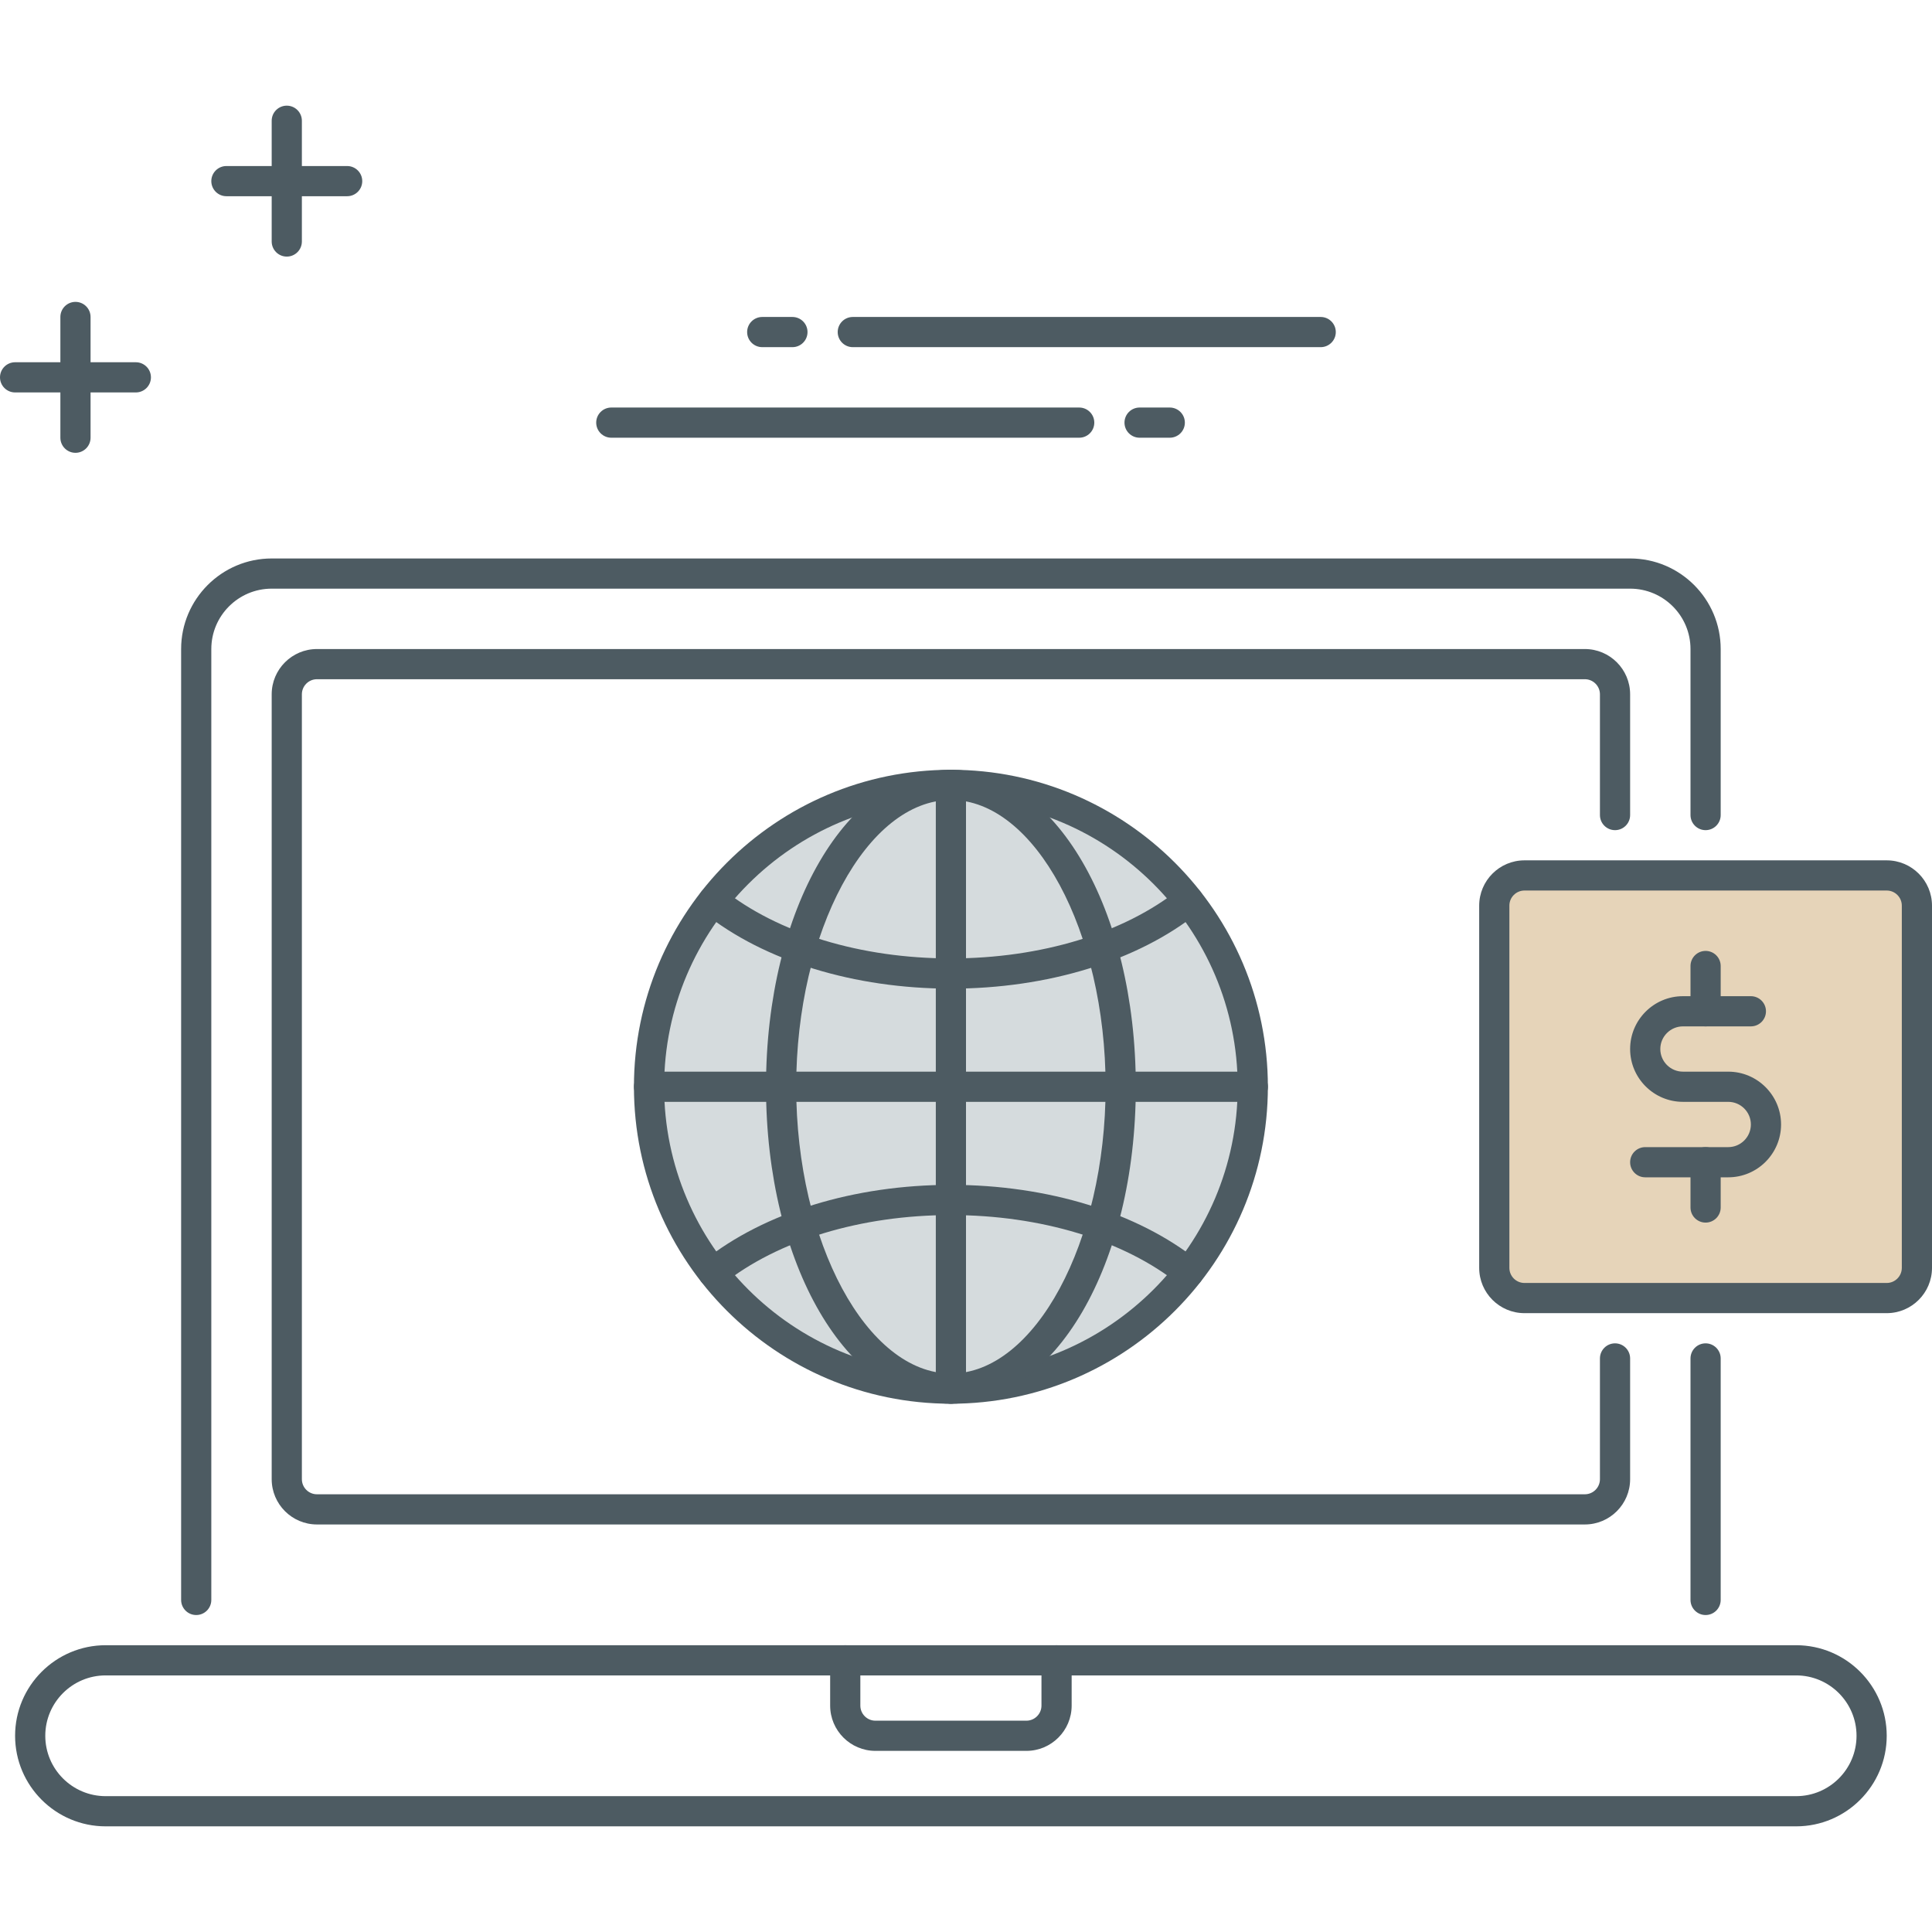 <?xml version="1.0" encoding="UTF-8"?>
<svg xmlns="http://www.w3.org/2000/svg" width="64" height="64" viewBox="0 0 64 64" fill="none">
  <path d="M38.75 14.5H37.75C37.474 14.5 37.25 14.276 37.25 14C37.25 13.724 37.474 13.5 37.75 13.5H38.75C39.026 13.5 39.25 13.724 39.25 14C39.25 14.276 39.026 14.5 38.75 14.5Z" fill="#4D5B62"></path>
  <path d="M35.75 14.5H20.25C19.974 14.5 19.75 14.276 19.75 14C19.75 13.724 19.974 13.5 20.25 13.5H35.75C36.026 13.5 36.25 13.724 36.25 14C36.25 14.276 36.026 14.5 35.75 14.5Z" fill="#4D5B62"></path>
  <path d="M26.25 11.5H25.25C24.974 11.5 24.75 11.276 24.75 11C24.75 10.724 24.974 10.5 25.25 10.5H26.25C26.526 10.5 26.75 10.724 26.75 11C26.75 11.276 26.526 11.5 26.25 11.5Z" fill="#4D5B62"></path>
  <path d="M43.75 11.5H28.25C27.974 11.5 27.75 11.276 27.75 11C27.75 10.724 27.974 10.5 28.25 10.5H43.75C44.026 10.5 44.25 10.724 44.25 11C44.25 11.276 44.026 11.5 43.75 11.5Z" fill="#4D5B62"></path>
  <path d="M59.5 60.5H3.5C1.846 60.5 0.5 59.154 0.5 57.5C0.5 55.846 1.846 54.5 3.5 54.5H59.5C61.154 54.5 62.5 55.846 62.5 57.5C62.5 59.154 61.154 60.5 59.5 60.5ZM3.5 55.5C2.397 55.5 1.5 56.397 1.5 57.5C1.5 58.603 2.397 59.5 3.5 59.5H59.5C60.603 59.5 61.5 58.603 61.5 57.5C61.5 56.397 60.603 55.5 59.5 55.5H3.5Z" fill="#4D5B62"></path>
  <path d="M34 58H29C28.173 58 27.5 57.327 27.5 56.5V55C27.5 54.724 27.724 54.5 28 54.5C28.276 54.5 28.5 54.724 28.5 55V56.5C28.5 56.776 28.724 57 29 57H34C34.275 57 34.5 56.776 34.5 56.5V55C34.5 54.724 34.724 54.5 35 54.5C35.276 54.5 35.5 54.724 35.5 55V56.5C35.5 57.327 34.827 58 34 58Z" fill="#4D5B62"></path>
  <path d="M56.5 53.5C56.224 53.5 56 53.276 56 53V45C56 44.724 56.224 44.5 56.5 44.5C56.776 44.5 57 44.724 57 45V53C57 53.276 56.776 53.5 56.5 53.5Z" fill="#4D5B62"></path>
  <path d="M6.5 53.5C6.224 53.5 6 53.276 6 53V21.5C6 19.846 7.346 18.5 9 18.5H54C55.654 18.5 57 19.846 57 21.5V27C57 27.276 56.776 27.5 56.5 27.5C56.224 27.5 56 27.276 56 27V21.5C56 20.397 55.103 19.5 54 19.5H9C7.897 19.5 7 20.397 7 21.5V53C7 53.276 6.776 53.5 6.5 53.5Z" fill="#4D5B62"></path>
  <path d="M62.5 43H50.5C49.948 43 49.5 42.552 49.5 42V30C49.5 29.448 49.948 29 50.5 29H62.5C63.052 29 63.5 29.448 63.5 30V42C63.5 42.552 63.052 43 62.5 43Z" fill="#E6D4B9"></path>
  <path d="M62.5 43.5H50.5C49.673 43.5 49 42.827 49 42V30C49 29.173 49.673 28.5 50.5 28.5H62.5C63.327 28.5 64 29.173 64 30V42C64 42.827 63.327 43.5 62.5 43.5ZM50.5 29.5C50.225 29.5 50 29.724 50 30V42C50 42.276 50.225 42.5 50.5 42.5H62.5C62.775 42.5 63 42.276 63 42V30C63 29.724 62.775 29.5 62.5 29.5H50.5Z" fill="#4D5B62"></path>
  <path d="M52.5 50.5H10.5C9.673 50.5 9 49.827 9 49V23C9 22.173 9.673 21.5 10.5 21.5H52.5C53.327 21.5 54 22.173 54 23V27C54 27.276 53.776 27.5 53.5 27.5C53.224 27.5 53 27.276 53 27V23C53 22.724 52.775 22.5 52.5 22.5H10.5C10.224 22.5 10 22.724 10 23V49C10 49.276 10.224 49.5 10.5 49.5H52.5C52.775 49.5 53 49.276 53 49V45C53 44.724 53.224 44.5 53.5 44.5C53.776 44.5 54 44.724 54 45V49C54 49.827 53.327 50.5 52.5 50.5Z" fill="#4D5B62"></path>
  <path d="M56.5 34C56.224 34 56 33.776 56 33.5V32C56 31.724 56.224 31.5 56.5 31.5C56.776 31.5 57 31.724 57 32V33.5C57 33.776 56.776 34 56.5 34Z" fill="#4D5B62"></path>
  <path d="M56.5 40.5C56.224 40.5 56 40.276 56 40V38.5C56 38.224 56.224 38 56.5 38C56.776 38 57 38.224 57 38.5V40C57 40.276 56.776 40.5 56.5 40.5Z" fill="#4D5B62"></path>
  <path d="M57.25 39H54.5C54.224 39 54 38.776 54 38.5C54 38.224 54.224 38 54.5 38H57.25C57.663 38 58 37.664 58 37.25C58 36.836 57.663 36.5 57.25 36.5H55.75C54.785 36.5 54 35.715 54 34.75C54 33.785 54.785 33 55.75 33H58C58.276 33 58.5 33.224 58.5 33.5C58.5 33.776 58.276 34 58 34H55.75C55.337 34 55 34.336 55 34.75C55 35.164 55.337 35.5 55.75 35.5H57.25C58.215 35.5 59 36.285 59 37.25C59 38.215 58.215 39 57.25 39Z" fill="#4D5B62"></path>
  <path d="M11.5 6.5H7.5C7.224 6.5 7 6.276 7 6C7 5.724 7.224 5.5 7.5 5.5H11.5C11.776 5.5 12 5.724 12 6C12 6.276 11.776 6.5 11.5 6.5Z" fill="#4D5B62"></path>
  <path d="M9.5 8.5C9.224 8.5 9 8.276 9 8V4C9 3.724 9.224 3.5 9.5 3.5C9.776 3.5 10 3.724 10 4V8C10 8.276 9.776 8.5 9.5 8.5Z" fill="#4D5B62"></path>
  <path d="M4.5 13H0.5C0.224 13 0 12.776 0 12.5C0 12.224 0.224 12 0.5 12H4.5C4.776 12 5 12.224 5 12.5C5 12.776 4.776 13 4.5 13Z" fill="#4D5B62"></path>
  <path d="M2.5 15C2.224 15 2 14.776 2 14.5V10.5C2 10.224 2.224 10 2.5 10C2.776 10 3 10.224 3 10.5V14.5C3 14.776 2.776 15 2.5 15Z" fill="#4D5B62"></path>
  <path d="M31.501 46C37.024 46 41.501 41.523 41.501 36C41.501 30.477 37.024 26 31.501 26C25.978 26 21.501 30.477 21.501 36C21.501 41.523 25.978 46 31.501 46Z" fill="#D5DBDD"></path>
  <path d="M31.5 46.5C25.711 46.5 21 41.79 21 36C21 30.21 25.71 25.5 31.5 25.5C37.29 25.5 42 30.21 42 36C42 41.79 37.29 46.5 31.5 46.5ZM31.5 26.5C26.262 26.5 22 30.762 22 36C22 41.238 26.262 45.5 31.5 45.5C36.739 45.5 41 41.238 41 36C41 30.762 36.739 26.5 31.5 26.5Z" fill="#4D5B62"></path>
  <path d="M31.5 46.5C28.065 46.5 25.375 41.888 25.375 36C25.375 30.112 28.065 25.5 31.5 25.5C34.935 25.5 37.625 30.112 37.625 36C37.625 41.888 34.936 46.5 31.5 46.5ZM31.5 26.5C28.722 26.5 26.375 30.851 26.375 36C26.375 41.149 28.722 45.5 31.5 45.5C34.278 45.5 36.625 41.149 36.625 36C36.625 30.851 34.278 26.5 31.5 26.5Z" fill="#4D5B62"></path>
  <path d="M31.5 32.75C28.299 32.75 25.317 31.834 23.317 30.237C23.101 30.065 23.066 29.75 23.238 29.534C23.41 29.32 23.724 29.283 23.941 29.455C25.767 30.913 28.522 31.749 31.5 31.749C34.478 31.749 37.234 30.913 39.06 29.455C39.276 29.283 39.59 29.318 39.762 29.534C39.935 29.75 39.899 30.064 39.683 30.237C37.685 31.834 34.701 32.75 31.5 32.75Z" fill="#4D5B62"></path>
  <path d="M39.372 42.654C39.263 42.654 39.152 42.618 39.06 42.545C37.234 41.087 34.478 40.251 31.5 40.251C28.522 40.251 25.767 41.087 23.941 42.545C23.724 42.718 23.41 42.682 23.238 42.466C23.066 42.25 23.101 41.936 23.317 41.763C25.317 40.166 28.299 39.25 31.5 39.25C34.701 39.25 37.684 40.166 39.683 41.763C39.899 41.935 39.935 42.25 39.762 42.466C39.664 42.589 39.519 42.654 39.372 42.654Z" fill="#4D5B62"></path>
  <path d="M31.5 46.5C31.224 46.5 31 46.276 31 46V26C31 25.724 31.224 25.5 31.5 25.5C31.776 25.5 32 25.724 32 26V46C32 46.276 31.777 46.5 31.5 46.5Z" fill="#4D5B62"></path>
  <path d="M41.501 36.5H21.501C21.225 36.5 21.001 36.276 21.001 36C21.001 35.724 21.225 35.5 21.501 35.5H41.501C41.777 35.5 42.001 35.724 42.001 36C42.001 36.276 41.777 36.5 41.501 36.5Z" fill="#4D5B62"></path>
</svg>

